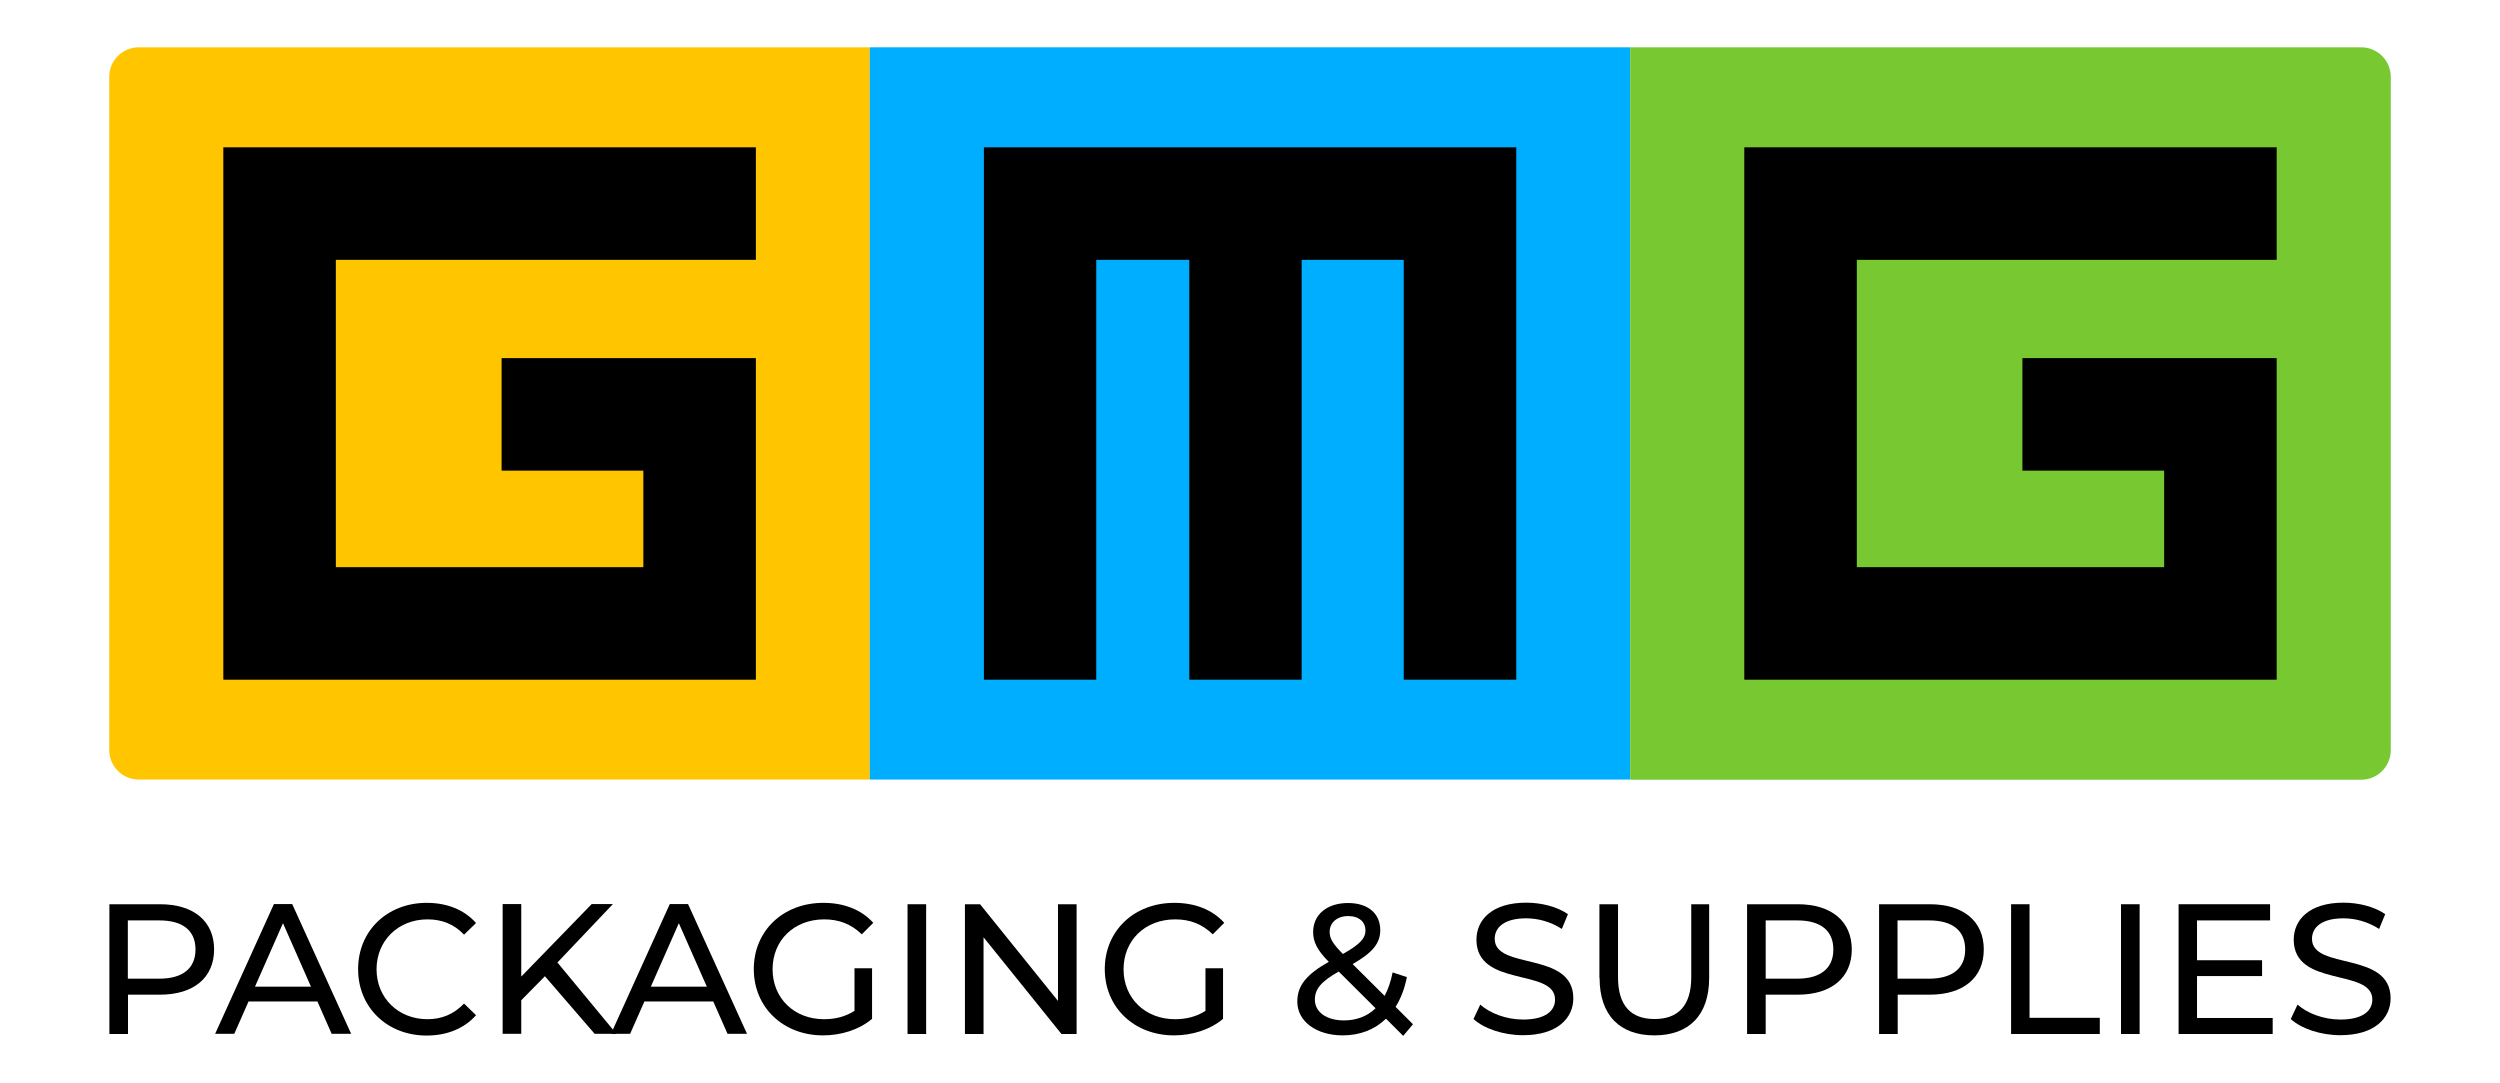 <?xml version="1.0" encoding="UTF-8"?>
<svg id="Layer_1" xmlns="http://www.w3.org/2000/svg" version="1.1" viewBox="0 0 143.74 62.29">
  <!-- Generator: Adobe Illustrator 30.0.0, SVG Export Plug-In . SVG Version: 2.1.1 Build 123)  -->
  <defs>
    <style>
      .st0 {
        fill: #ffc600;
      }

      .st1 {
        fill: #78c832;
      }

      .st2 {
        fill: #00aeff;
      }
    </style>
  </defs>
  <path d="M121.95,51.99h1.07v7.46h-1.07v-7.46Z"/>
  <path d="M130.67,58.52v.93h-5.41v-7.46h5.26v.93h-4.2v2.29h3.74v.91h-3.74v2.41h4.35Z"/>
  <path d="M131.71,58.59l.39-.83c.55.5,1.5.86,2.46.86,1.29,0,1.84-.5,1.84-1.15,0-1.82-4.52-.67-4.52-3.44,0-1.15.9-2.13,2.86-2.13.87,0,1.78.23,2.4.66l-.35.85c-.65-.42-1.38-.61-2.05-.61-1.27,0-1.81.53-1.81,1.18,0,1.82,4.52.68,4.52,3.42,0,1.14-.92,2.12-2.89,2.12-1.14,0-2.26-.38-2.86-.94h0Z"/>
  <g>
    <path d="M12.31,54.59c0,1.62-1.17,2.6-3.11,2.6h-1.84v2.26h-1.07v-7.46h2.91c1.94,0,3.11.98,3.11,2.6h0ZM11.24,54.59c0-1.07-.71-1.67-2.08-1.67h-1.81v3.35h1.81c1.36,0,2.08-.61,2.08-1.67Z"/>
    <path d="M18.25,57.58h-3.96l-.82,1.86h-1.1l3.38-7.46h1.05l3.39,7.46h-1.12l-.82-1.86h0ZM17.88,56.73l-1.61-3.65-1.61,3.65h3.22Z"/>
    <path d="M20.59,55.72c0-2.21,1.68-3.81,3.95-3.81,1.15,0,2.15.39,2.83,1.16l-.69.67c-.57-.61-1.28-.88-2.1-.88-1.68,0-2.93,1.22-2.93,2.87s1.25,2.87,2.93,2.87c.82,0,1.52-.29,2.1-.9l.69.67c-.68.77-1.68,1.17-2.84,1.17-2.26,0-3.94-1.61-3.94-3.81h0Z"/>
    <path d="M31.33,56.13l-1.36,1.38v1.93h-1.07v-7.46h1.07v4.17l4.05-4.17h1.22l-3.19,3.36,3.39,4.1h-1.25l-2.86-3.31h0Z"/>
    <path d="M41.01,57.58h-3.96l-.82,1.86h-1.1l3.38-7.46h1.05l3.39,7.46h-1.12l-.82-1.86h0ZM40.64,56.73l-1.61-3.65-1.61,3.65h3.22,0Z"/>
    <path d="M49.12,55.67h1.02v2.91c-.75.63-1.78.95-2.82.95-2.29,0-3.98-1.61-3.98-3.81s1.68-3.81,4-3.81c1.18,0,2.19.39,2.87,1.15l-.66.66c-.62-.6-1.32-.86-2.16-.86-1.73,0-2.97,1.2-2.97,2.87s1.25,2.87,2.96,2.87c.63,0,1.22-.14,1.75-.48v-2.43h0Z"/>
    <path d="M52.18,51.99h1.07v7.46h-1.07v-7.46Z"/>
    <path d="M61.9,51.99v7.46h-.87l-4.48-5.56v5.56h-1.07v-7.46h.87l4.48,5.56v-5.56h1.07Z"/>
    <path d="M69.3,55.67h1.02v2.91c-.75.63-1.78.95-2.82.95-2.29,0-3.98-1.61-3.98-3.81s1.68-3.81,4-3.81c1.18,0,2.19.39,2.87,1.15l-.66.66c-.62-.6-1.32-.86-2.16-.86-1.73,0-2.97,1.2-2.97,2.87s1.25,2.87,2.96,2.87c.63,0,1.22-.14,1.75-.48v-2.43h0Z"/>
    <path d="M80.68,59.56l-.99-.99c-.65.63-1.5.96-2.49.96-1.51,0-2.61-.8-2.61-1.94,0-.92.52-1.56,1.81-2.29-.67-.67-.9-1.15-.9-1.71,0-1,.79-1.67,2.01-1.67,1.13,0,1.85.59,1.85,1.56,0,.76-.45,1.3-1.59,1.95l1.84,1.83c.2-.38.36-.83.46-1.35l.82.27c-.13.66-.35,1.24-.65,1.71l1,1-.57.68h0ZM79.09,57.97l-2.12-2.11c-1.04.59-1.37,1.02-1.37,1.62,0,.71.67,1.19,1.67,1.19.71,0,1.34-.23,1.82-.7h0ZM76.45,53.57c0,.38.15.66.76,1.28.98-.55,1.3-.9,1.3-1.36s-.35-.82-.99-.82-1.07.37-1.07.91h0Z"/>
    <path d="M84.72,58.59l.39-.83c.55.5,1.5.86,2.46.86,1.29,0,1.84-.5,1.84-1.15,0-1.82-4.52-.67-4.52-3.44,0-1.15.9-2.13,2.86-2.13.87,0,1.78.23,2.4.66l-.35.85c-.65-.42-1.38-.61-2.05-.61-1.27,0-1.81.53-1.81,1.18,0,1.82,4.52.68,4.52,3.42,0,1.14-.92,2.12-2.89,2.12-1.14,0-2.26-.38-2.86-.94h0Z"/>
    <path d="M91.96,56.23v-4.24h1.07v4.2c0,1.65.76,2.4,2.1,2.4s2.11-.75,2.11-2.4v-4.2h1.03v4.24c0,2.16-1.18,3.3-3.15,3.3s-3.15-1.14-3.15-3.3Z"/>
    <path d="M106.47,54.59c0,1.62-1.17,2.6-3.11,2.6h-1.84v2.26h-1.07v-7.46h2.91c1.94,0,3.11.98,3.11,2.6h0ZM105.41,54.59c0-1.07-.71-1.67-2.08-1.67h-1.81v3.35h1.81c1.36,0,2.08-.61,2.08-1.67Z"/>
    <path d="M114.06,54.59c0,1.62-1.17,2.6-3.11,2.6h-1.84v2.26h-1.07v-7.46h2.91c1.94,0,3.11.98,3.11,2.6h0ZM112.99,54.59c0-1.07-.71-1.67-2.08-1.67h-1.81v3.35h1.81c1.36,0,2.08-.61,2.08-1.67Z"/>
    <path d="M115.62,51.99h1.07v6.53h4.04v.93h-5.1v-7.46Z"/>
    <path class="st0" d="M7.98,2.72h42.03v42.1H7.98c-.94,0-1.7-.76-1.7-1.7V4.42c0-.94.76-1.7,1.7-1.7Z"/>
    <rect class="st2" x="50.01" y="2.72" width="43.72" height="42.1"/>
    <path class="st1" d="M93.73,2.72h42.03c.94,0,1.7.76,1.7,1.7v38.71c0,.94-.76,1.7-1.7,1.7h-42.03V2.72h0Z"/>
    <polygon points="43.46 14.94 43.46 8.47 12.84 8.47 12.84 39.08 43.46 39.08 43.46 20.59 28.84 20.59 28.84 27.06 36.99 27.06 36.99 32.61 19.31 32.61 19.31 14.94 43.46 14.94"/>
    <polygon points="87.18 39.08 87.18 8.47 56.57 8.47 56.57 39.08 63.03 39.08 63.03 14.94 68.38 14.94 68.38 39.08 74.84 39.08 74.84 14.94 80.71 14.94 80.71 39.08 87.18 39.08"/>
    <polygon points="130.9 14.94 130.9 8.47 100.29 8.47 100.29 39.08 130.9 39.08 130.9 20.59 116.28 20.59 116.28 27.06 124.43 27.06 124.43 32.61 106.76 32.61 106.76 14.94 130.9 14.94"/>
  </g>
</svg>